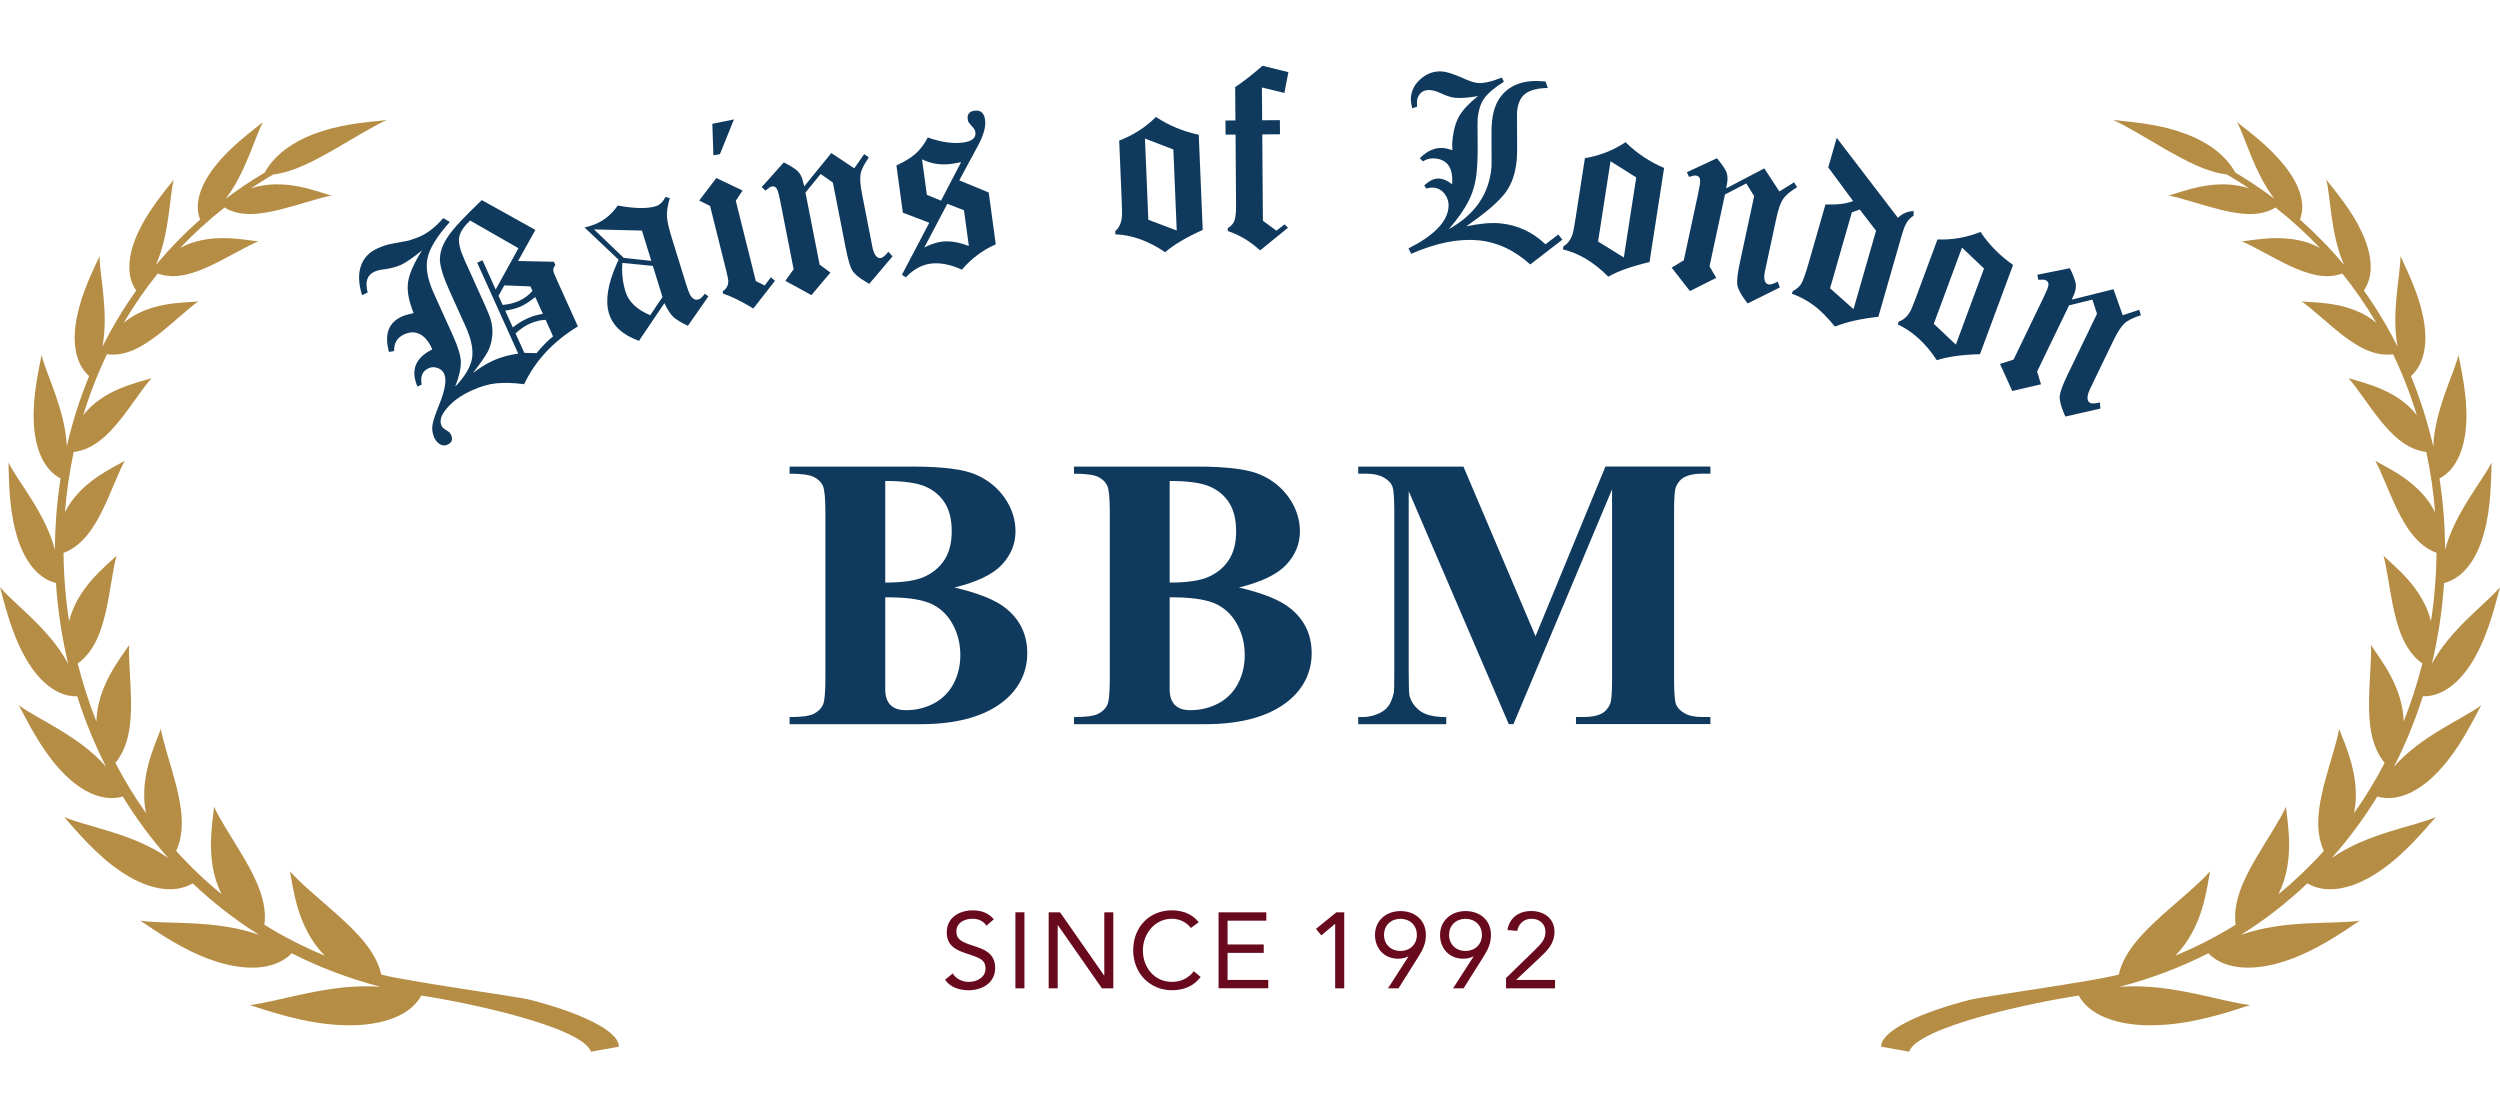 <svg xmlns="http://www.w3.org/2000/svg" id="Layer_2" viewBox="0 0 601.33 268.78"><defs><style>.cls-1{fill:#0f3a5e;}.cls-2{fill:#68091d;}.cls-3{fill:#b68d44;}</style></defs><path class="cls-1" d="M229.57,141.31c5.86,1.38,9.99,3.05,12.39,5.02,3.42,2.75,5.13,6.35,5.13,10.8s-1.89,8.48-5.66,11.51c-4.6,3.7-11.27,5.55-20,5.55h-31.51v-1.71c2.87,0,4.82-.26,5.84-.8,1.02-.53,1.74-1.22,2.15-2.07s.62-2.94.62-6.28v-40.18c0-3.34-.21-5.46-.62-6.34-.41-.89-1.14-1.58-2.18-2.1-1.04-.51-2.98-.77-5.81-.77v-1.71h29.68c7.12,0,12.15.64,15.1,1.92,2.95,1.28,5.28,3.17,6.99,5.66,1.71,2.5,2.57,5.16,2.57,7.99,0,2.99-1.08,5.66-3.25,8-2.16,2.34-5.98,4.18-11.45,5.52ZM212.93,140.13c4.33,0,7.52-.49,9.59-1.48,2.07-.98,3.65-2.36,4.75-4.13,1.1-1.77,1.65-4.01,1.65-6.73s-.54-5.01-1.62-6.76c-1.08-1.75-2.64-3.08-4.66-3.98-2.03-.9-5.26-1.36-9.71-1.36v24.43ZM212.93,143.67v22.13c0,1.65.41,2.9,1.24,3.75.83.85,2.07,1.27,3.72,1.27,2.44,0,4.68-.54,6.73-1.62,2.04-1.08,3.62-2.66,4.72-4.72,1.1-2.07,1.65-4.36,1.65-6.87,0-2.87-.67-5.46-2.01-7.76-1.34-2.3-3.18-3.91-5.52-4.84-2.34-.92-5.85-1.37-10.53-1.33Z"></path><path class="cls-1" d="M297.98,141.31c5.86,1.38,9.99,3.05,12.39,5.02,3.42,2.75,5.13,6.35,5.13,10.8s-1.89,8.48-5.66,11.51c-4.6,3.7-11.27,5.55-20,5.55h-31.51v-1.71c2.87,0,4.82-.26,5.84-.8,1.02-.53,1.74-1.22,2.15-2.07s.62-2.94.62-6.28v-40.18c0-3.34-.21-5.46-.62-6.34s-1.14-1.58-2.18-2.1c-1.04-.51-2.98-.77-5.81-.77v-1.71h29.68c7.12,0,12.15.64,15.1,1.92,2.95,1.28,5.28,3.17,6.99,5.66,1.71,2.5,2.57,5.16,2.57,7.99,0,2.99-1.08,5.66-3.25,8-2.16,2.34-5.98,4.18-11.45,5.52ZM281.34,140.13c4.33,0,7.52-.49,9.59-1.48,2.07-.98,3.65-2.36,4.75-4.13,1.1-1.77,1.65-4.01,1.65-6.73s-.54-5.01-1.62-6.76c-1.08-1.75-2.64-3.08-4.66-3.98-2.03-.9-5.26-1.36-9.71-1.36v24.43ZM281.34,143.67v22.13c0,1.65.41,2.9,1.24,3.75.83.85,2.07,1.27,3.72,1.27,2.44,0,4.68-.54,6.73-1.62,2.04-1.08,3.62-2.66,4.72-4.72,1.1-2.07,1.65-4.36,1.65-6.87,0-2.87-.67-5.46-2.01-7.76-1.34-2.3-3.18-3.91-5.52-4.84-2.34-.92-5.85-1.37-10.53-1.33Z"></path><path class="cls-1" d="M369.34,153.05l16.82-40.83h25.25v1.71h-2.07c-1.81,0-3.27.32-4.37.94-.75.43-1.36,1.16-1.83,2.18-.32.71-.47,2.6-.47,5.66v40.83c0,3.19.17,5.17.5,5.96.33.79,1.01,1.48,2.03,2.07,1.02.59,2.4.89,4.13.89h2.07v1.71h-32.33v-1.71h2.01c1.81,0,3.27-.31,4.37-.94.75-.43,1.36-1.16,1.83-2.18.32-.75.47-2.67.47-5.78v-45.85l-23.72,56.47h-1.12l-24.07-56.05v43.6c0,3.03.06,4.9.18,5.61.43,1.53,1.31,2.77,2.63,3.72,1.32.94,3.39,1.42,6.22,1.42v1.71h-21.18v-1.71h.65c1.34.04,2.61-.18,3.81-.65,1.2-.47,2.1-1.1,2.71-1.89.61-.79,1.07-1.89,1.39-3.3.08-.35.12-1.91.12-4.66v-39.24c0-3.11-.17-5.05-.5-5.84-.34-.79-1.02-1.48-2.07-2.07-1.04-.59-2.43-.89-4.16-.89h-1.95v-1.71h25.31l17.35,40.83Z"></path><path class="cls-2" d="M237.27,222.67c-.72-1.16-2.01-1.68-3.33-1.68-1.91,0-3.9.9-3.9,3.07,0,1.68.93,2.43,3.85,3.36,2.84.9,5.48,1.83,5.48,5.42s-3.13,5.35-6.43,5.35c-2.12,0-4.39-.7-5.63-2.53l1.86-1.52c.77,1.34,2.32,2.04,3.9,2.04,1.86,0,3.98-1.08,3.98-3.18,0-2.25-1.52-2.63-4.78-3.72-2.58-.85-4.55-1.99-4.55-5.04,0-3.51,3.02-5.27,6.22-5.27,2.04,0,3.77.57,5.11,2.14l-1.78,1.55Z"></path><path class="cls-2" d="M244.24,219.44h2.17v18.29h-2.17v-18.29Z"></path><path class="cls-2" d="M252.24,219.44h2.74l10.59,15.19h.05v-15.19h2.17v18.29h-2.74l-10.59-15.19h-.05v15.19h-2.17v-18.29Z"></path><path class="cls-2" d="M286.44,223.21c-1.08-1.47-2.82-2.22-4.57-2.22-4.08,0-6.97,3.59-6.97,7.59,0,4.24,2.87,7.59,6.97,7.59,2.22,0,4-.9,5.29-2.56l1.63,1.37c-1.63,2.2-4,3.2-6.92,3.2-5.24,0-9.3-4.05-9.3-9.61s3.87-9.61,9.3-9.61c2.48,0,4.91.85,6.46,2.87l-1.88,1.37Z"></path><path class="cls-2" d="M293.1,219.44h11.49v2.01h-9.32v5.73h8.7v2.01h-8.7v6.51h9.79v2.01h-11.96v-18.29Z"></path><path class="cls-2" d="M323.32,237.73h-2.17v-15.5h-.05l-3.28,2.76-1.29-1.57,4.91-3.98h1.89v18.29Z"></path><path class="cls-2" d="M338.76,230.11l-.05-.05c-.67.39-1.7.54-2.45.54-3.18,0-5.53-2.33-5.53-5.73s2.66-5.73,6.12-5.73,6.12,2.17,6.12,5.73c0,2.12-.75,3.56-1.73,5.14l-4.86,7.72h-2.53l4.91-7.62ZM340.8,224.87c0-2.38-1.76-3.87-3.95-3.87s-3.95,1.5-3.95,3.87,1.76,3.87,3.95,3.87,3.95-1.5,3.95-3.87Z"></path><path class="cls-2" d="M354.41,230.11l-.05-.05c-.67.39-1.7.54-2.45.54-3.18,0-5.53-2.33-5.53-5.73s2.66-5.73,6.12-5.73,6.12,2.17,6.12,5.73c0,2.12-.75,3.56-1.73,5.14l-4.86,7.72h-2.53l4.91-7.62ZM356.45,224.87c0-2.38-1.76-3.87-3.95-3.87s-3.95,1.5-3.95,3.87,1.76,3.87,3.95,3.87,3.95-1.5,3.95-3.87Z"></path><path class="cls-2" d="M362.25,235.25l6.9-6.72c1.73-1.68,2.58-2.66,2.58-4.44,0-1.91-1.5-3.1-3.33-3.1s-3.12,1.16-3.46,2.92l-2.35-.21c.49-3,2.79-4.57,5.73-4.57s5.58,1.7,5.58,4.96c0,2.92-1.73,4.55-3.56,6.28l-5.63,5.29v.05h9.32v2.01h-11.78v-2.48Z"></path><path class="cls-3" d="M509.63,234.43c1.28-5.69,5.96-10.22,10.52-14.37,4.62-4.09,9.12-7.8,11.45-10.49-.83,4.02-1.6,13.35-8.36,20.3,5.13-2.13,9.97-4.62,14.5-7.43-.72-5.55,1.95-10.88,4.78-15.83,2.89-4.92,5.95-9.46,7.33-12.54.36,3.97,2.26,12.92-1.81,21.02,3.94-3.22,7.58-6.7,10.92-10.42-2.25-4.96-1.29-10.54.03-15.85,1.38-5.28,3.11-10.28,3.66-13.49,1.31,3.66,5.33,11.68,3.58,20.23,2.73-3.85,5.19-7.89,7.36-12.06-3.35-4.07-3.8-9.52-3.77-14.81.08-5.28.64-10.4.46-13.56,2.05,3.18,7.66,9.9,7.88,18.4,1.8-4.53,3.3-9.19,4.49-13.93-4.12-2.98-5.76-7.99-6.88-12.99-1.07-5-1.63-9.99-2.46-12.94,2.63,2.56,9.45,7.71,11.41,15.76.84-5.44,1.29-10.94,1.34-16.45-4.6-1.72-7.29-6.02-9.48-10.47-2.15-4.46-3.79-9.06-5.25-11.67,3.09,1.82,10.82,5.13,14.39,12.39-.38-4.88-1.09-9.73-2.11-14.52-4.72-.55-8.18-4.01-11.21-7.76-2.99-3.77-5.54-7.81-7.5-9.99,3.36,1.1,11.55,2.63,16.42,8.9-1.53-5-3.43-9.9-5.7-14.65-4.59.6-8.66-1.9-12.42-4.8-3.72-2.92-7.14-6.24-9.56-7.9,3.53.34,11.89.04,17.94,5.13-2.42-4.11-5.14-8.07-8.18-11.85-4.24,1.55-8.7,0-13.01-2.03-4.28-2.06-8.41-4.58-11.18-5.71,3.57-.34,11.82-2.25,18.83,1.61-3.27-3.45-6.84-6.71-10.71-9.75-3.72,2.32-8.43,1.69-13.17.55-4.71-1.17-9.46-2.84-12.51-3.43,3.52-.97,11.45-4.33,19.33-1.72-1.73-1.16-3.51-2.27-5.34-3.34-4.84-.56-9.8-3.23-14.71-6.03-4.84-2.81-9.64-5.74-12.61-7.07,3.68.43,9.58.79,15.32,2.61,5.73,1.77,11.29,5,14.02,10.02,3.29,1.96,6.42,4.06,9.38,6.29-4.84-6.33-6.93-14.69-8.96-18.41,2.87,2.26,7.77,5.91,11.21,10.21,3.5,4.27,5.54,9.18,3.91,13.22,3.87,3.42,7.42,7.07,10.64,10.92-3.29-7.38-3.22-16.33-4.29-20.52,2.23,2.83,6.14,7.47,8.48,12.51,2.39,5.01,3.21,10.41.55,14.16,3.08,4.32,5.78,8.85,8.13,13.53-1.59-8.2.72-17.32.68-21.8,1.52,3.31,4.29,8.83,5.41,14.43,1.18,5.58.71,11.23-2.89,14.43,2.26,5.49,4.04,11.15,5.37,16.92.33-8.7,4.98-17.43,6.07-22,.7,3.69,2.12,9.93,1.88,15.85-.18,5.92-2.03,11.52-6.46,13.85.89,5.68,1.34,11.44,1.36,17.19,2.25-8.79,9.02-16.61,11.18-21.02-.14,3.9-.11,10.58-1.71,16.53-1.53,5.96-4.69,11.2-9.72,12.45-.43,6.56-1.42,13.08-2.95,19.48,4.38-8.36,13.16-14.55,16.42-18.5-1.08,3.91-2.67,10.69-5.73,16.3-3,5.63-7.48,10.09-12.85,9.97-1.85,5.83-4.17,11.5-6.95,16.95,6.42-7.44,16.78-11.58,21-14.81-1.99,3.71-5.17,10.23-9.61,15.15-4.38,4.97-10.01,8.34-15.4,6.82-3.19,5.22-6.85,10.18-10.96,14.8,8.46-5.98,19.98-7.61,25.06-9.88-2.9,3.29-7.73,9.14-13.51,13.01-5.72,3.94-12.38,5.9-17.42,2.95-4.82,4.59-10.16,8.76-16,12.41,10.59-3.83,22.79-2.46,28.62-3.45-3.84,2.58-10.44,7.24-17.56,9.6-7.05,2.45-14.61,2.61-18.87-1.74-6.57,3.34-13.68,6.06-21.34,8.06,6.49-.49,12.59.51,18.07,1.64,5.44,1.15,10.27,2.43,13.36,2.75-4.81,1.56-13.26,4.43-21.66,4.8-8.33.49-16.61-1.52-19.58-7.08-11.01,1.63-38.66,7.49-40.83,13.5l-6.71-1.21c-.02-3.89,9.54-8.24,21.37-11.28,3.06-.79,29.33-4.36,35.81-6.06Z"></path><path class="cls-3" d="M91.71,234.43c-1.28-5.69-5.96-10.22-10.52-14.37-4.62-4.09-9.12-7.8-11.45-10.49.83,4.02,1.6,13.35,8.36,20.3-5.13-2.13-9.97-4.62-14.5-7.43.72-5.55-1.95-10.88-4.78-15.83-2.89-4.92-5.95-9.46-7.33-12.54-.36,3.97-2.26,12.92,1.81,21.02-3.94-3.22-7.58-6.7-10.92-10.42,2.25-4.96,1.29-10.54-.03-15.85-1.38-5.28-3.11-10.28-3.66-13.49-1.31,3.66-5.33,11.68-3.58,20.23-2.73-3.85-5.19-7.89-7.36-12.06,3.35-4.07,3.8-9.52,3.77-14.81-.08-5.28-.64-10.4-.46-13.56-2.05,3.18-7.66,9.9-7.88,18.4-1.8-4.53-3.3-9.19-4.49-13.93,4.12-2.98,5.76-7.99,6.88-12.99,1.07-5,1.63-9.99,2.46-12.94-2.63,2.56-9.45,7.71-11.41,15.76-.84-5.44-1.29-10.94-1.34-16.45,4.6-1.72,7.29-6.02,9.48-10.47,2.15-4.46,3.79-9.06,5.25-11.67-3.09,1.82-10.82,5.13-14.39,12.39.38-4.88,1.09-9.73,2.11-14.52,4.72-.55,8.18-4.01,11.21-7.76,2.99-3.77,5.54-7.81,7.5-9.99-3.36,1.1-11.55,2.63-16.42,8.9,1.53-5,3.43-9.9,5.7-14.65,4.59.6,8.66-1.9,12.42-4.8,3.72-2.92,7.14-6.24,9.56-7.9-3.53.34-11.89.04-17.94,5.13,2.42-4.11,5.14-8.07,8.18-11.85,4.24,1.55,8.7,0,13.01-2.03,4.28-2.06,8.41-4.58,11.18-5.71-3.57-.34-11.82-2.25-18.83,1.61,3.27-3.45,6.84-6.71,10.71-9.75,3.72,2.32,8.43,1.69,13.17.55,4.71-1.17,9.46-2.84,12.51-3.43-3.52-.97-11.45-4.33-19.33-1.72,1.73-1.16,3.51-2.27,5.34-3.34,4.84-.56,9.8-3.23,14.71-6.03,4.84-2.81,9.64-5.74,12.61-7.07-3.68.43-9.58.79-15.32,2.61-5.73,1.77-11.29,5-14.02,10.02-3.29,1.96-6.42,4.06-9.38,6.29,4.84-6.33,6.93-14.69,8.96-18.41-2.87,2.26-7.77,5.91-11.21,10.21-3.5,4.27-5.54,9.18-3.91,13.22-3.87,3.42-7.42,7.07-10.64,10.92,3.29-7.38,3.22-16.33,4.29-20.52-2.23,2.83-6.14,7.47-8.48,12.51-2.39,5.01-3.21,10.41-.55,14.16-3.08,4.32-5.78,8.85-8.13,13.53,1.59-8.2-.72-17.32-.68-21.8-1.52,3.31-4.29,8.83-5.41,14.43-1.18,5.58-.71,11.23,2.89,14.43-2.26,5.49-4.04,11.15-5.37,16.92-.33-8.7-4.98-17.43-6.07-22-.7,3.69-2.12,9.93-1.88,15.85.18,5.92,2.03,11.52,6.46,13.85-.89,5.68-1.34,11.44-1.36,17.19-2.25-8.79-9.02-16.61-11.18-21.02.14,3.9.11,10.58,1.71,16.53,1.53,5.96,4.69,11.2,9.72,12.45.43,6.56,1.42,13.08,2.95,19.48-4.38-8.36-13.16-14.55-16.42-18.5,1.08,3.91,2.67,10.69,5.73,16.3,3,5.63,7.48,10.09,12.85,9.97,1.85,5.83,4.17,11.5,6.95,16.95-6.42-7.44-16.78-11.58-21-14.81,1.99,3.71,5.17,10.23,9.61,15.15,4.38,4.97,10.01,8.34,15.4,6.82,3.19,5.22,6.85,10.18,10.96,14.8-8.46-5.98-19.98-7.61-25.06-9.88,2.9,3.29,7.73,9.14,13.51,13.01,5.72,3.94,12.38,5.9,17.42,2.95,4.82,4.59,10.16,8.76,16,12.41-10.59-3.83-22.79-2.46-28.62-3.45,3.84,2.58,10.44,7.24,17.56,9.6,7.05,2.45,14.61,2.61,18.87-1.74,6.57,3.34,13.68,6.06,21.34,8.06-6.49-.49-12.59.51-18.07,1.64-5.44,1.15-10.27,2.43-13.36,2.75,4.81,1.56,13.26,4.43,21.66,4.8,8.33.49,16.61-1.52,19.58-7.08,11.01,1.63,38.66,7.49,40.83,13.5l6.71-1.21c.02-3.89-9.54-8.24-21.37-11.28-3.06-.79-29.33-4.36-35.81-6.06Z"></path><path class="cls-1" d="M124.59,62.78l8.64.18.35.79c-.19.25-.32.47-.4.65-.08.19-.11.4-.09.64.02.24.11.53.25.88.14.35.34.81.6,1.39l5.06,11.2c-5.93,3.61-10.24,8.24-12.93,13.9-1.31-.17-2.52-.27-3.64-.3-1.12-.02-2.14,0-3.07.09-1.81.19-3.73.74-5.77,1.66-2.62,1.18-4.63,2.6-6.03,4.27-1.45,1.65-1.9,3.06-1.37,4.25.16.36.45.66.86.91l.77.5c.28.17.51.47.7.88.47,1.05.17,1.81-.9,2.3-.58.26-1.17.23-1.76-.1-.6-.33-1.06-.86-1.4-1.61-.44-.97-.59-1.96-.45-2.98.07-.5.25-1.15.51-1.95.27-.8.63-1.77,1.08-2.9,1.47-3.58,1.88-6.09,1.23-7.52-.3-.66-.82-1.13-1.58-1.4-.75-.27-1.48-.25-2.16.06-1.49.67-2.04,1.98-1.66,3.93l-1.03.47c-1.68-3.95-.49-6.93,3.58-8.93l-.11-.25c-.76-1.68-1.71-2.82-2.86-3.41-1.15-.59-2.4-.58-3.75.02-1.71.77-2.53,2.12-2.45,4.04l-1.25.21c-1.15-4.23-.12-7.06,3.08-8.5.66-.3,1.61-.58,2.85-.84-1.18-2.91-1.63-5.38-1.35-7.4.28-2.02,1.41-4.59,3.39-7.7-2.24,1.81-3.91,2.96-5.01,3.46-1.18.54-2.55.9-4.08,1.1-.95.1-1.74.29-2.38.58-1.76.8-2.3,2.47-1.62,5.01l-1.36.62c-.83-2.64-.93-4.95-.31-6.9.63-1.96,1.97-3.4,4.04-4.34,1.35-.61,2.58-1,3.7-1.17l3.76-.7c.49-.16.98-.32,1.45-.48.47-.16.94-.35,1.41-.56,1.87-.85,3.7-2.3,5.49-4.37l1.57.93c-3.04,3.4-4.82,6.26-5.33,8.58-.54,2.33-.05,5.18,1.47,8.54l4.67,10.33c1.19,2.65,1.81,4.71,1.85,6.18.03,1.55-.42,3.54-1.37,5.99,2.3-2.4,3.65-4.63,4.04-6.7.38-2.1-.13-4.69-1.52-7.77l-3.86-8.55c-1.46-3.22-2.23-5.68-2.33-7.36-.06-1.96.68-4,2.21-6.12.65-.92,1.62-2.08,2.94-3.47,1.31-1.39,2.95-3.03,4.92-4.91l12.89,7.17-4.17,7.51ZM119.23,69.63l5.47-9.93-11.61-6.65c-1.59,1.48-2.47,2.86-2.66,4.14-.18,1.21.24,2.96,1.27,5.25l4.87,10.79c.4.88.72,1.63.97,2.25.25.62.42,1.12.53,1.5.37,1.33.47,2.67.31,4.04-.16,1.37-.52,2.57-1.08,3.62-.29.53-.73,1.22-1.31,2.06-.58.84-1.32,1.85-2.22,3.02.84-.64,1.66-1.21,2.46-1.71.8-.5,1.61-.92,2.41-1.29,1.76-.8,3.77-1.35,6.01-1.67l-9.87-21.86,1.28-.58,3.17,7.03ZM128.08,69.96l-.49-1.07-6.28-.25-1.4,2.52.99,2.19c1.44-.12,2.75-.45,3.94-.98,1.27-.57,2.35-1.37,3.24-2.41ZM130.58,75.49l-1.83-4.05c-1.29,1.05-2.44,1.8-3.46,2.26-1.05.47-2.31.81-3.77,1.01l1.83,4.05c1.17-.93,2.35-1.66,3.54-2.19,1.18-.54,2.42-.89,3.7-1.07ZM129.52,84.38c.61-.71,1.21-1.35,1.79-1.93.58-.58,1.16-1.09,1.72-1.55l-1.79-3.97c-1.27.04-2.53.35-3.77.91-1.27.57-2.42,1.36-3.46,2.36l2.11,4.67c.47.02.94.03,1.41.04.47,0,.97.02,1.51.04l.49-.57Z"></path><path class="cls-1" d="M161.9,76.17c-.36-.33-.71-.78-1.05-1.34-.35-.56-.69-1.19-1.04-1.91l-6.12,9.06c-3.88-1.39-6.28-3.58-7.2-6.55-.94-3.03-.33-7,1.82-11.91l.48-1.05-8.19-7.76c.24-.04.49-.1.75-.18.26-.08.53-.17.82-.25,2.6-.81,4.74-2.42,6.43-4.84,4.06.74,7.1.79,9.12.17.98-.3,1.76-1.05,2.34-2.24l1.04.3c-.52,1.81-.74,3.27-.68,4.39.05,1.09.46,2.88,1.23,5.36l3.3,10.66c.43,1.39.75,2.28.97,2.69.56,1.09,1.27,1.51,2.14,1.24.4-.12.9-.58,1.48-1.36l.86.63-4.93,7.08c-1.63-.76-2.82-1.49-3.57-2.17ZM150.03,62.04l6.63.7-2.25-7.28-11.53-.28,7.15,6.85ZM150.46,70.17c.74,2.4,2.72,4.28,5.93,5.66l2.96-4.38-2.32-7.49-7.34-.72c-.17,2.42.09,4.74.77,6.93Z"></path><path class="cls-1" d="M173.95,70.63l-.14-.57c.9-.53,1.35-1.33,1.37-2.4,0-.4-.19-1.34-.56-2.8l-3.82-15.31-2.62-1.31,4.12-5.42,6.31,3.01-1.63,2.46,4.82,19.32,2.13,1.06,1.48-1.96,1,.83-5.21,6.67c-2.87-1.75-5.28-2.94-7.25-3.57ZM176.54,28.72l-3.38,8.37-1.57.25-.25-7.56,5.2-1.06Z"></path><path class="cls-1" d="M189.29,39.45c1.31.73,2.2,1.32,2.66,1.79.62.65,1.05,1.58,1.29,2.8.08.39.14.65.2.79l6.51-8.02,5.53,3.68,2.38-3.42,1.13.8c-1.14,1.58-1.8,2.91-1.99,3.99-.2,1.03-.08,2.64.35,4.83l2.1,10.72c.16.8.29,1.45.38,1.96.09.48.17.78.23.93.45,1.33,1.07,1.92,1.87,1.76.3-.06.74-.39,1.33-1,.05-.07.1-.14.17-.22.06-.07.14-.17.25-.28l1,1.1-5.59,6.6c-.17-.09-.33-.18-.47-.26-.14-.08-.24-.14-.31-.19-1.7-.99-2.81-1.91-3.32-2.77-.51-.86-1.02-2.62-1.55-5.29l-3.11-15.84-2.94-2.06-3.65,4.46,3.41,17.35,2.59,1.9-4.57,5.43-6.27-3.44,1.99-2.79-3.17-16.15c-.16-.83-.31-1.51-.45-2.04s-.28-.92-.44-1.18c-.16-.26-.34-.43-.54-.5s-.45-.07-.74-.02c-.24.05-.71.37-1.43.97l-.9-.84,5.3-5.94c.21.11.46.25.77.4Z"></path><path class="cls-1" d="M217.16,51.12l-1.54-11.32c1.95-.91,3.49-1.85,4.6-2.82.54-.5,1.07-1.08,1.57-1.72.51-.65.96-1.38,1.37-2.2,3.21,1.15,6.05,1.56,8.54,1.22,2.13-.29,3.1-1.12,2.91-2.5-.04-.33-.17-.62-.37-.87-.2-.25-.41-.49-.62-.72-.21-.23-.41-.46-.58-.7-.17-.24-.26-.51-.27-.81-.16-1.2.38-1.88,1.64-2.05,1.47-.2,2.32.54,2.54,2.22.22,1.62-.38,3.73-1.79,6.33l-4.42,8.2,7.08,2.93,1.69,12.45c-3.16,1.41-5.88,3.44-8.14,6.1-2.8-1.27-5.32-1.75-7.56-1.44-2.16.29-4.13,1.39-5.92,3.28l-.95-.6,6.58-12.52-6.37-2.43ZM231.16,39.01c-.42.09-.82.17-1.2.23-.39.07-.76.13-1.12.18-2.52.34-4.87-.02-7.06-1.1l1.16,8.54,3.4,1.41,4.83-9.26ZM222.33,59.52c1.48-.75,2.87-1.21,4.16-1.39,1.86-.25,4.04.09,6.55,1.03l-1.17-8.58-4.01-1.56-5.53,10.5Z"></path><path class="cls-1" d="M280.26,60.67c-4.05-2.74-8.04-4.17-11.98-4.31l-.03-.77c.88-.73,1.41-1.83,1.59-3.29.07-.49.06-1.79-.03-3.9l-.61-14.59c3.4-1.29,6.34-3.18,8.84-5.68,1.59,1.05,3.23,1.93,4.94,2.63,1.71.7,3.49,1.25,5.36,1.66l.95,22.88c-3.98,1.8-6.99,3.59-9.04,5.37ZM283.04,55.43l-.81-19.48-6.83-2.62.81,19.53,6.82,2.58Z"></path><path class="cls-1" d="M295.32,55.55v-.68c.99-.58,1.59-1.4,1.79-2.46.06-.3.11-.72.15-1.25.04-.53.06-1.19.05-1.97l-.12-16.82-2.4.02-.03-3.4,2.4-.02-.06-8.03c.75-.49,1.68-1.15,2.77-1.99,1.1-.84,2.37-1.88,3.81-3.13l6.22,1.54-.96,5-5.41-1.32.06,7.89,4.26-.03.03,3.4-4.26.03.15,20.77c.52.39,1.05.78,1.6,1.17.55.39,1.09.79,1.64,1.21l1.98-1.51.82.81-6.72,5.45c-2.44-2.22-5.03-3.77-7.79-4.66Z"></path><path class="cls-1" d="M355.4,57.8c-4.73-.43-10.05.66-15.96,3.25l-.66-1.29c6.11-3.09,9.32-6.38,9.63-9.88.05-.6,0-1.18-.16-1.72-.16-.55-.41-1.04-.73-1.48s-.72-.79-1.18-1.06c-.46-.27-.96-.43-1.5-.48-.51-.05-1.1.02-1.75.21l-.53-.73c1.29-1.22,2.53-1.78,3.7-1.67.93.08,1.94.54,3.02,1.36.29-3.86-1.09-5.93-4.13-6.2-1.05-.09-2.02.14-2.89.7l-.75-.75c1.8-1.81,3.68-2.63,5.64-2.45.66.06,1.39.23,2.18.52.02-.27.01-.67-.03-1.19-.01-.18-.01-.35,0-.5l.04-.45c.22-2.5.77-4.51,1.64-6.05.86-1.5,2.37-3.11,4.53-4.83-2.28.4-4.1.54-5.46.42-.9-.08-2.01-.42-3.32-1.03-1.05-.49-1.95-.77-2.7-.83-.9-.08-1.64.13-2.22.64-.58.51-.91,1.22-.99,2.12,0,.06,0,.47.03,1.23l-1.17.39c-.26-1.12-.37-1.99-.31-2.62.17-1.84,1.02-3.37,2.55-4.6,1.51-1.26,3.21-1.8,5.11-1.63.96.09,2.48.57,4.56,1.46,1.69.79,2.96,1.22,3.8,1.3,1.42.13,3.37-.31,5.85-1.3l.5,1c-2.22,1.38-3.8,2.72-4.73,4-.87,1.23-1.4,2.86-1.58,4.88-.05.54-.05,2.11-.01,4.7.02,1.46.02,2.85-.01,4.18-.03,1.32-.09,2.57-.2,3.75-.23,2.6-.85,4.91-1.86,6.95-1.04,2.13-2.66,4.46-4.86,7,6.26-3.48,9.68-8.43,10.26-14.86.02-.24.03-.79.03-1.64,0-.85,0-2.05-.02-3.61v-3.42c0-.4,0-.78.03-1.16.02-.38.05-.78.09-1.2.3-3.38,1.53-5.92,3.67-7.61,2.14-1.69,4.97-2.38,8.49-2.07l.72.06.54,1.55c-2.46.05-4.27.51-5.41,1.38-1.14.87-1.8,2.3-1.98,4.3-.03.3-.03,1.37-.01,3.19.06,4.39.04,7.19-.07,8.39-.29,3.2-1.18,5.81-2.66,7.84-1.52,2.05-4.29,4.5-8.31,7.33l-1.17.85c3.25-.68,5.93-.92,8.03-.73,4.21.38,7.89,2.06,11.02,5.05l3.08-2.36.98,1.25-7.73,5.96c-3.82-3.47-8.04-5.41-12.68-5.83Z"></path><path class="cls-1" d="M386.84,66.55c-3.44-3.47-7.08-5.66-10.91-6.56l.12-.76c1-.55,1.73-1.52,2.2-2.92.16-.46.41-1.74.73-3.83l2.24-14.43c3.58-.61,6.84-1.89,9.78-3.85,1.35,1.34,2.8,2.52,4.34,3.54,1.54,1.02,3.18,1.91,4.93,2.67l-3.51,22.63c-4.25.99-7.56,2.16-9.91,3.51ZM390.58,61.95l2.99-19.27-6.19-3.9-2.99,19.31,6.2,3.85Z"></path><path class="cls-1" d="M413.53,38.72c.92,1.19,1.5,2.09,1.74,2.69.31.84.34,1.87.08,3.08-.08.38-.13.65-.13.81l9.15-4.8,3.63,5.56,3.54-2.21.72,1.18c-1.67,1-2.8,1.96-3.4,2.89-.59.86-1.12,2.39-1.59,4.58l-2.3,10.68c-.17.8-.31,1.45-.42,1.95-.1.47-.15.79-.16.94-.12,1.4.23,2.18,1.02,2.35.3.06.83-.07,1.62-.39.07-.05.15-.09.24-.13s.2-.1.34-.16l.49,1.4-7.74,3.85c-.12-.15-.23-.29-.33-.42-.1-.13-.17-.23-.21-.3-1.18-1.58-1.83-2.87-1.95-3.85-.13-.99.09-2.81.67-5.47l3.39-15.78-1.9-3.05-5.12,2.66-3.72,17.29,1.63,2.76-6.34,3.18-4.4-5.63,2.93-1.78,3.46-16.09c.18-.83.31-1.51.39-2.05.08-.54.11-.96.06-1.26-.04-.3-.14-.52-.3-.67-.16-.14-.38-.24-.68-.31-.24-.05-.8.06-1.69.33l-.5-1.13,7.22-3.36c.15.19.33.41.55.68Z"></path><path class="cls-1" d="M456.52,52.37c1.08-1.01,2.33-1.55,3.76-1.61v1.13c-.82.46-1.47,1.18-1.94,2.18-.25.43-.58,1.37-1,2.83l-5.54,19.31c-4.05.41-7.53,1.19-10.44,2.34-.89-1.07-1.75-2.04-2.59-2.89-.84-.86-1.64-1.56-2.39-2.12-.75-.56-1.57-1.09-2.45-1.58-.88-.49-1.85-.92-2.91-1.28l.19-.65c1-.53,1.7-1.15,2.09-1.85.43-.73,1.04-2.47,1.83-5.23l3.95-13.77c2.87.1,5.08-.18,6.65-.83l-5.98-8.09,2.04-7.1,14.72,19.23ZM451.24,55.48l-3.92-5.09c-.18.07-.42.16-.71.27-.3.1-.69.24-1.18.42l-5.24,18.26,5.64,5.02,5.42-18.87Z"></path><path class="cls-1" d="M465.86,86.64c-2.68-4.09-5.81-6.95-9.39-8.6l.27-.72c1.09-.34,2-1.14,2.73-2.42.25-.42.75-1.63,1.48-3.61l5.07-13.69c3.63.12,7.08-.49,10.35-1.82,1.06,1.59,2.24,3.03,3.54,4.34,1.3,1.31,2.74,2.51,4.3,3.6l-7.96,21.47c-4.37.12-7.84.61-10.41,1.46ZM470.45,82.88l6.77-18.28-5.29-5.05-6.79,18.33,5.3,5.01Z"></path><path class="cls-1" d="M498.24,65.28c.61,1.37.97,2.38,1.06,3.03.11.89-.11,1.89-.65,3.01-.17.35-.28.61-.31.75l10.02-2.51,2.22,6.26,3.96-1.31.42,1.31c-1.86.58-3.19,1.25-3.99,2-.77.7-1.65,2.06-2.62,4.07l-4.75,9.84c-.36.74-.64,1.33-.87,1.8-.21.44-.33.73-.37.88-.44,1.33-.29,2.17.44,2.53.27.13.83.13,1.66,0,.08-.03.17-.05.26-.07.09-.02.22-.05.36-.08l.14,1.48-8.43,1.92c-.08-.18-.16-.34-.22-.48-.06-.15-.11-.26-.14-.34-.77-1.81-1.1-3.22-.99-4.2.11-.99.75-2.71,1.94-5.16l7.02-14.54-1.12-3.41-5.6,1.38-7.69,15.93.93,3.07-6.91,1.6-2.95-6.51,3.27-1.04,7.15-14.83c.37-.76.66-1.4.87-1.9.21-.5.33-.91.36-1.21.03-.31-.01-.54-.13-.72-.12-.17-.31-.33-.58-.46-.22-.11-.79-.13-1.73-.08l-.22-1.21,7.81-1.57c.1.22.22.48.38.79Z"></path></svg>
